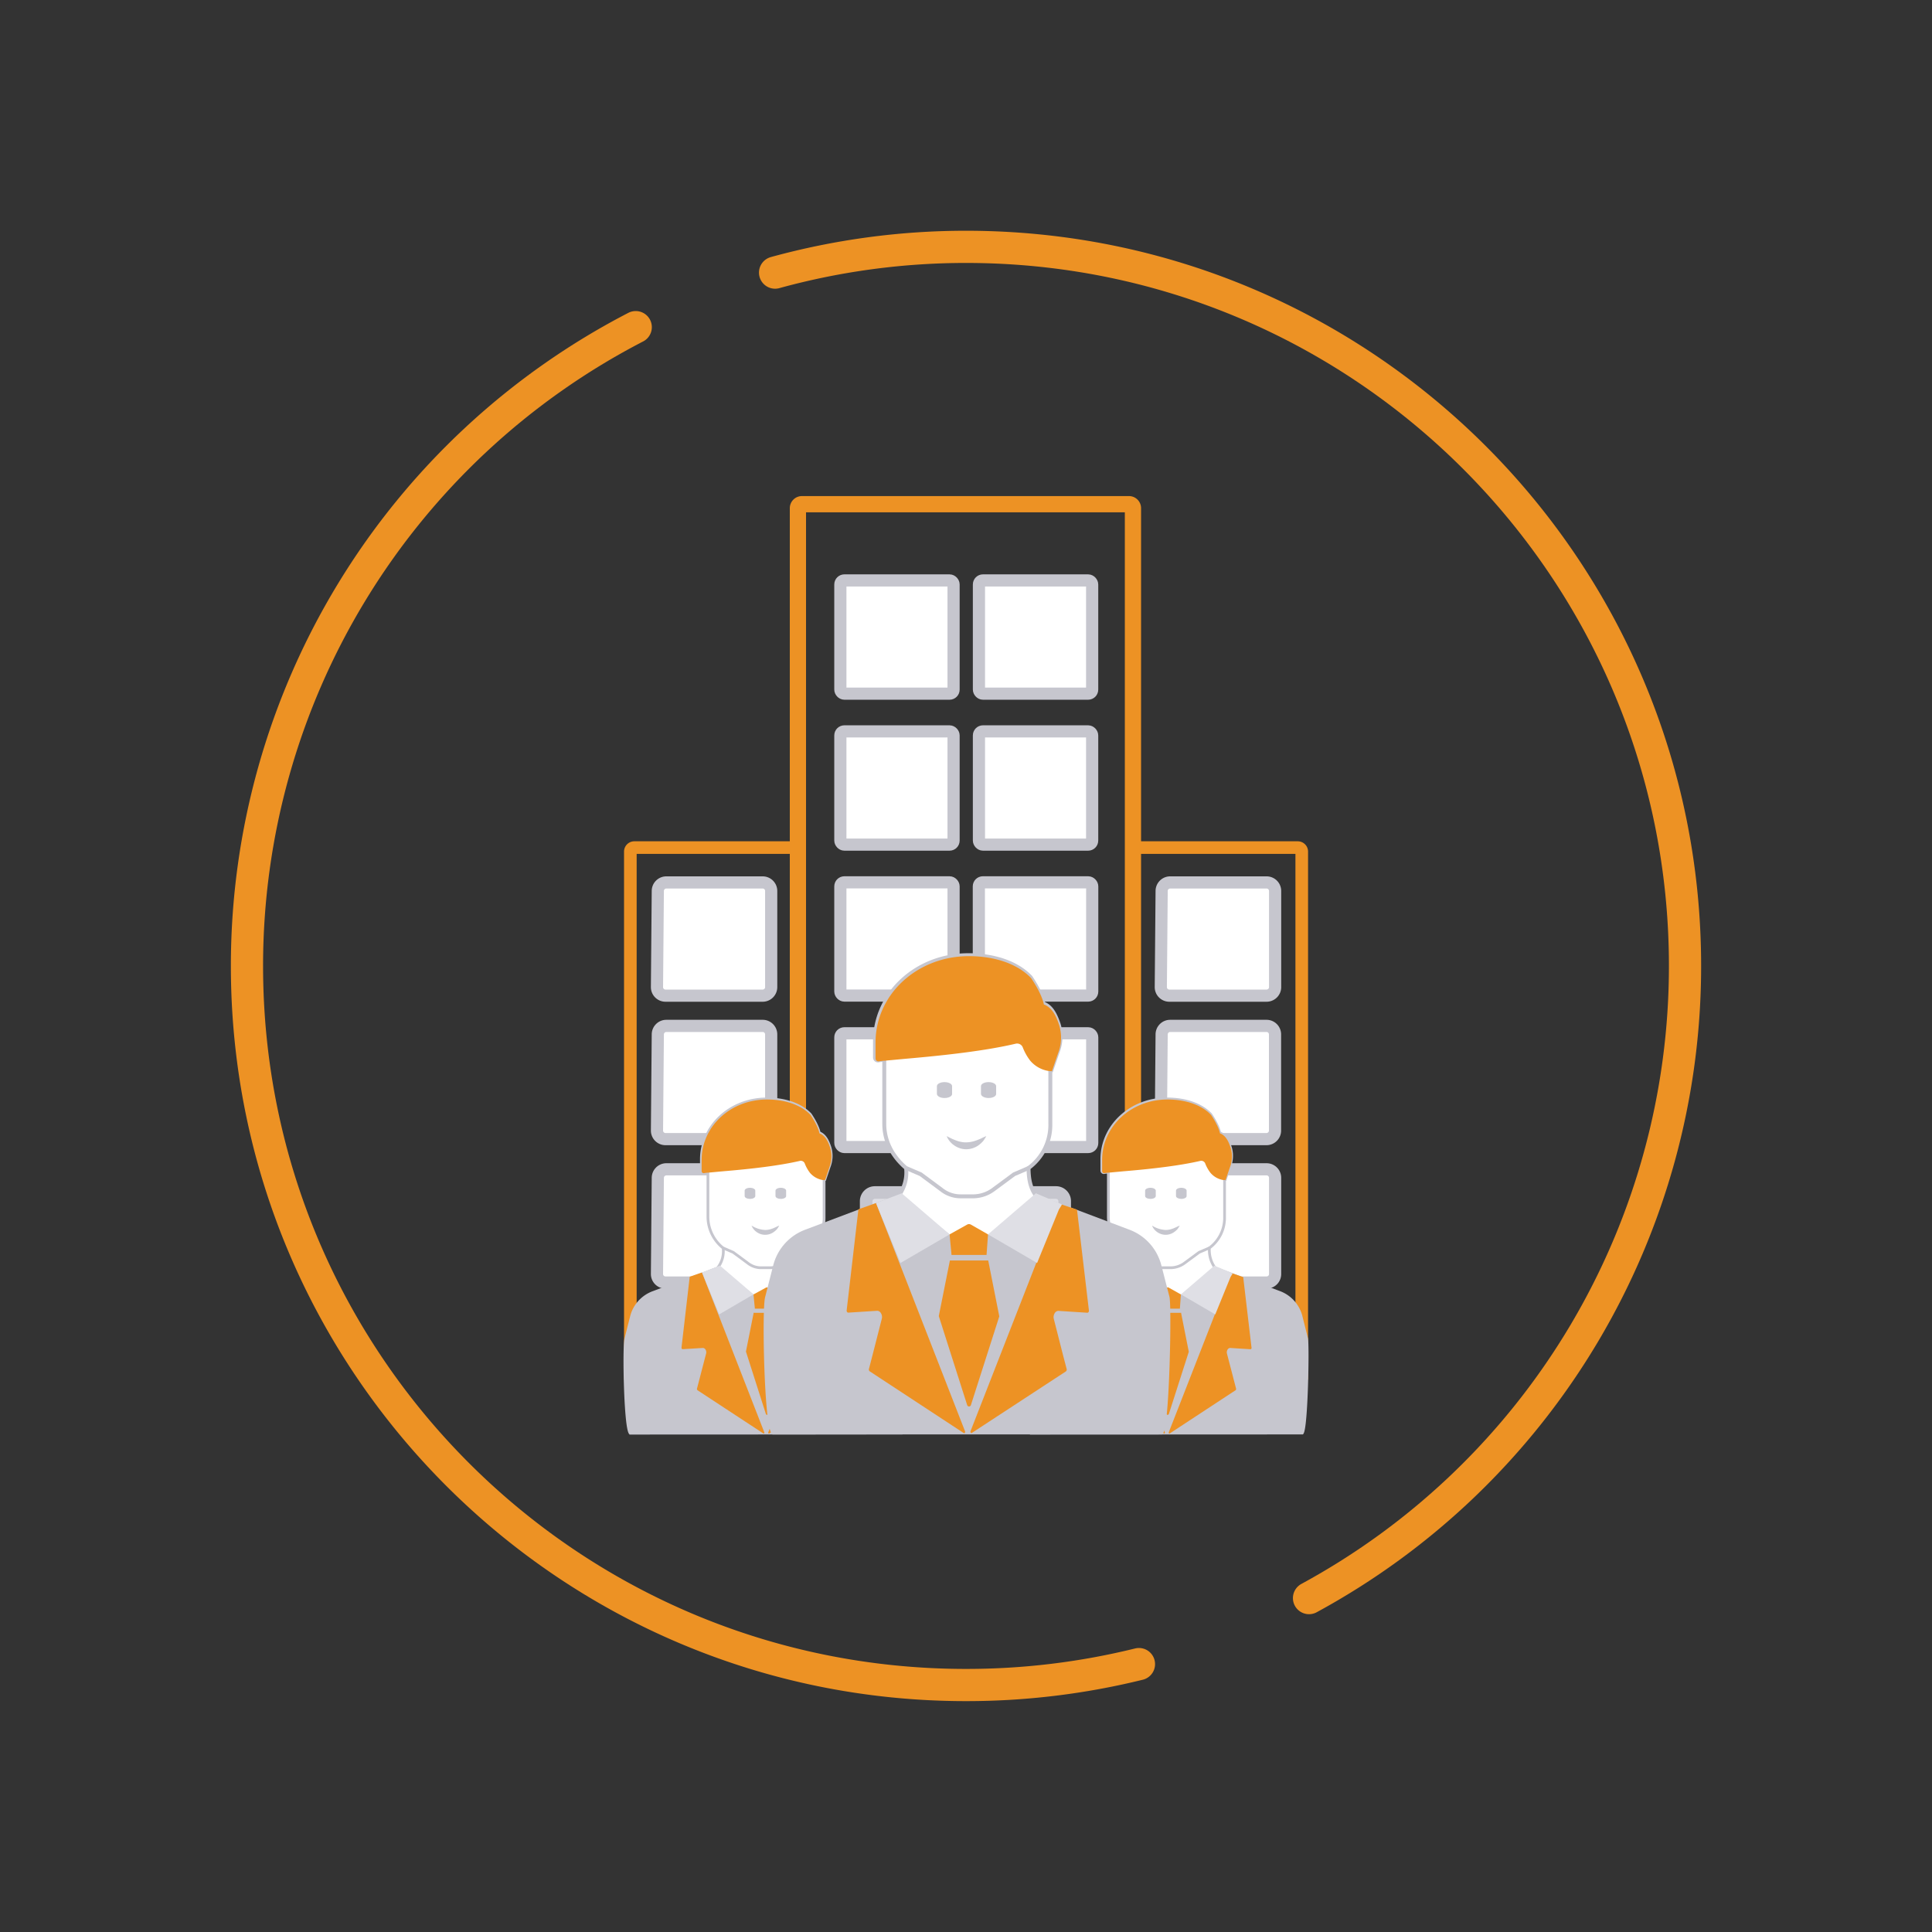 <svg id="Capa_1" data-name="Capa 1" xmlns="http://www.w3.org/2000/svg" viewBox="0 0 600 600"><rect x="0" y="0" width="600" height="600" fill="#333333" stroke="none"/><defs><style>.cls-1,.cls-11,.cls-4,.cls-5,.cls-8{fill:none;}.cls-1,.cls-4,.cls-5{stroke:#ed9224;}.cls-1{stroke-linecap:round;stroke-width:10px;}.cls-1,.cls-11,.cls-2,.cls-3,.cls-4,.cls-5,.cls-8{stroke-miterlimit:10;}.cls-10,.cls-2{fill:#dfdfe5;}.cls-11,.cls-2,.cls-3,.cls-8{stroke:#c6c6ce;}.cls-2,.cls-4{stroke-width:3.92px;}.cls-3,.cls-6{fill:#fff;}.cls-3{stroke-width:3.78px;}.cls-5{stroke-width:5.04px;}.cls-7{fill:#c6c6ce;}.cls-8{stroke-width:0.85px;}.cls-9{fill:#ed9224;}.cls-11{stroke-width:1.22px;}</style></defs><path class="cls-1" d="M240.71,84.66a223.39,223.39,0,0,1,59.29-8c123.33,0,223.3,100,223.3,223.3A223.25,223.25,0,0,1,406.53,496.3"/><path class="cls-1" d="M353.71,516.8A223.66,223.66,0,0,1,300,523.3c-123.33,0-223.3-100-223.3-223.3A223.27,223.27,0,0,1,197.43,101.6"/><path class="cls-2" d="M269,426.48V373a2.7,2.7,0,0,1,2.66-2.65H328a2.69,2.69,0,0,1,2.65,2.65v53.47"/><path class="cls-3" d="M360.76,276.7a2.65,2.65,0,0,1,2.65-2.65h29.91A2.65,2.65,0,0,1,396,276.7v29.86a2.65,2.65,0,0,1-2.65,2.65H363.15a2.65,2.65,0,0,1-2.65-2.65Z"/><path class="cls-3" d="M360.76,321.25a2.65,2.65,0,0,1,2.65-2.65h29.91a2.64,2.64,0,0,1,2.65,2.65v29.86a2.65,2.65,0,0,1-2.65,2.65H363.15a2.65,2.65,0,0,1-2.65-2.65Z"/><path class="cls-3" d="M360.76,365.8a2.66,2.66,0,0,1,2.65-2.66h29.91A2.65,2.65,0,0,1,396,365.8v29.85a2.64,2.64,0,0,1-2.65,2.65H363.15a2.64,2.64,0,0,1-2.65-2.65Z"/><path class="cls-4" d="M247.8,426.48v-162a1.24,1.24,0,0,0-1.24-1.25H197a1.24,1.24,0,0,0-1.24,1.25v162H404.27v-162a1.24,1.24,0,0,0-1.24-1.25H353.44a1.24,1.24,0,0,0-1.24,1.25v162"/><path class="cls-3" d="M204.29,276.7a2.65,2.65,0,0,1,2.65-2.65h29.91a2.65,2.65,0,0,1,2.65,2.65v29.86a2.65,2.65,0,0,1-2.65,2.65H206.68a2.65,2.65,0,0,1-2.65-2.65Z"/><path class="cls-3" d="M204.29,321.25a2.65,2.65,0,0,1,2.65-2.65h29.91a2.64,2.64,0,0,1,2.65,2.65v29.86a2.65,2.65,0,0,1-2.65,2.65H206.68a2.65,2.65,0,0,1-2.65-2.65Z"/><path class="cls-3" d="M204.29,365.8a2.66,2.66,0,0,1,2.65-2.66h29.91a2.65,2.65,0,0,1,2.65,2.66v29.85a2.64,2.64,0,0,1-2.65,2.65H206.68a2.64,2.64,0,0,1-2.65-2.65Z"/><path class="cls-5" d="M351.85,426.48V157.83a1.24,1.24,0,0,0-1.24-1.25H249.05a1.25,1.25,0,0,0-1.25,1.25V426.55"/><rect class="cls-3" x="303.99" y="274.02" width="35.21" height="35.16" rx="1.25"/><rect class="cls-3" x="303.99" y="320.9" width="35.21" height="35.32" rx="1.25"/><rect class="cls-3" x="260.98" y="227.14" width="35.16" height="35.16" rx="1.25"/><rect class="cls-3" x="304.02" y="227.14" width="35.16" height="35.16" rx="1.25"/><rect class="cls-3" x="260.98" y="180.26" width="35.16" height="35.16" rx="1.25"/><rect class="cls-3" x="304.02" y="180.26" width="35.16" height="35.16" rx="1.25"/><rect class="cls-3" x="260.98" y="274.02" width="35.16" height="35.16" rx="1.25"/><rect class="cls-3" x="260.98" y="320.9" width="35.16" height="35.32" rx="1.25"/><polygon class="cls-6" points="348.11 361.9 344.21 364.01 344.34 379.65 345.49 383.49 348.95 387.9 348.42 391.64 347.56 394.15 359.47 403.54 372.47 403.54 377.06 396.22 377.36 393.81 375.8 390.64 375.21 387.71 377.74 385.49 380.02 380.62 380.64 363.69 372.86 358.56 355.11 356.85 348.11 361.9"/><path class="cls-7" d="M404.43,445.05c1.35-1.88,1.8-27.06,1.35-29.35L404,408.61a10.8,10.8,0,0,0-6.76-7.29L385,397l-2.81-.37L366.74,402l-5,2.27L358.38,402l-11-8.67-20.12,8a10.81,10.81,0,0,0-6.77,7.29l-1.8,7.09c-.68,2.29-.23,27.47,1.35,29.35"/><path class="cls-8" d="M404.43,445.05c1.35-1.88,1.8-27.06,1.35-29.35L404,408.61a10.8,10.8,0,0,0-6.76-7.29l-19.85-7.51a9.48,9.48,0,0,1-1.8-6.25A11.6,11.6,0,0,0,380.3,378V366.3h.22l1.35-4a9.16,9.16,0,0,0,.23-6c-.67-2.06-1.56-3.85-3.33-4.5h0s-.27-2-2.76-5.72c-3.16-3.33-8.34-4.79-13.53-4.79-11.28,0-20.3,8.34-20.3,18.76v3.49a.63.63,0,0,0,.72.62,9.55,9.55,0,0,1,1.31-.15v14a12.57,12.57,0,0,0,4.74,9.59,8.37,8.37,0,0,1-1.81,6.25l-19.84,7.51a10.81,10.81,0,0,0-6.77,7.29l-1.8,7.09c-.68,2.29-.23,27.47,1.35,29.35Z"/><path class="cls-8" d="M375.56,387.56l-3.16,1.36-4.51,3.33a7.42,7.42,0,0,1-4.28,1.46H360.9a6.58,6.58,0,0,1-4.28-1.46l-4.51-3.33L349,387.56"/><path class="cls-7" d="M357.28,372.33c.91,0,1.65-.39,1.65-.87v-1.71c0-.48-.74-.87-1.65-.87s-1.65.39-1.65.87v1.71C355.64,371.94,356.37,372.32,357.28,372.33Z"/><path class="cls-7" d="M366.86,372.33c.91,0,1.65-.39,1.65-.87v-1.71c0-.48-.74-.87-1.65-.87s-1.64.39-1.64.87v1.71C365.23,371.94,366,372.32,366.86,372.33Z"/><path class="cls-9" d="M358.44,407.65h8.34l2.41,12.16L363,439.13a.43.43,0,0,1-.79,0L356,419.74Z"/><path class="cls-9" d="M366.74,402l-.32,4.48h-7.61l-.43-4.48,3.77-2.06a.85.85,0,0,1,.92,0Z"/><path class="cls-9" d="M342.4,395.17l19.34,49.62h0c.1.25-.1.5-.29.38L341,431.76a.51.51,0,0,1-.17-.53l.83-3.19,2-7.68a1.61,1.61,0,0,0-.17-1.2,1.19,1.19,0,0,0-.39-.41.81.81,0,0,0-.49-.13l-6.24.4c-.21,0-.38-.23-.35-.51l2.56-22"/><path class="cls-9" d="M386.09,396.61l2.58,21.9a.41.41,0,0,1-.35.51l-6.23-.4a.79.79,0,0,0-.49.13,1,1,0,0,0-.39.41,1.61,1.61,0,0,0-.17,1.2l2,7.68.83,3.19a.49.49,0,0,1-.17.53l-20.42,13.41c-.2.12-.39-.13-.3-.38h0l19.33-49.47"/><polyline class="cls-10" points="358.38 401.98 347.71 408.2 342.97 396.59 342.39 395.17 347.98 393.06"/><path class="cls-7" d="M357.78,380.62a8.73,8.73,0,0,0,4.27,1.36,6.28,6.28,0,0,0,2.09-.4c.36-.1.7-.3,1.08-.44a12.36,12.36,0,0,1,1.15-.52,7.65,7.65,0,0,1-.7,1.11,6,6,0,0,1-1,.88,4.59,4.59,0,0,1-2.62.87,4.53,4.53,0,0,1-2.63-.82A4.37,4.37,0,0,1,357.78,380.62Z"/><polygon class="cls-7" points="358.81 406.46 358.44 407.65 366.78 407.65 366.42 406.46 358.81 406.46"/><path class="cls-9" d="M372.76,360.53a1.32,1.32,0,0,1,1.52.77,11.51,11.51,0,0,0,1.63,2.92,6.58,6.58,0,0,0,4,2.25l.71,0,1.36-4a9.23,9.23,0,0,0,.22-6c-.67-2.06-1.56-3.85-3.33-4.5,0,0-.27-2-2.76-5.72-3.15-3.33-8.34-4.79-13.53-4.79-11.27,0-20.3,8.34-20.3,18.76v3.49a.63.63,0,0,0,.72.62,9.92,9.92,0,0,1,1.31-.15l4.51-.42C358,363,366.36,362,372.76,360.53Z"/><path class="cls-9" d="M380.64,366.51l-.71,0C380.16,366.49,380.4,366.51,380.64,366.51Z"/><polyline class="cls-10" points="377.14 393.06 382.83 395.47 382.15 396.59 377.41 408.2 366.74 401.98"/><polygon class="cls-6" points="223.74 361.9 219.84 364.01 219.97 379.65 221.12 383.49 224.58 387.9 224.04 391.64 223.19 394.15 235.1 403.54 248.09 403.54 252.69 396.22 252.99 393.81 251.43 390.64 250.84 387.71 253.37 385.49 255.65 380.62 256.27 363.69 248.48 358.56 230.74 356.85 223.74 361.9"/><path class="cls-7" d="M280.05,445.05c1.36-1.88,1.81-27.06,1.36-29.35l-1.81-7.09a10.8,10.8,0,0,0-6.76-7.29L260.59,397l-2.81-.37L242.37,402l-5,2.27L234,402l-11-8.67-20.12,8a10.79,10.79,0,0,0-6.77,7.29l-1.8,7.09c-.68,2.29-.23,27.47,1.35,29.35"/><path class="cls-8" d="M280.05,445.05c1.36-1.88,1.81-27.06,1.36-29.35l-1.81-7.09a10.8,10.8,0,0,0-6.76-7.29L253,393.81a9.48,9.48,0,0,1-1.8-6.25,11.62,11.62,0,0,0,4.73-9.59V366.3h.23l1.35-4a9.23,9.23,0,0,0,.23-6c-.67-2.06-1.56-3.85-3.33-4.5h0s-.27-2-2.76-5.72c-3.16-3.33-8.35-4.79-13.53-4.79-11.28,0-20.3,8.34-20.3,18.76v3.49a.63.63,0,0,0,.71.62,9.88,9.88,0,0,1,1.32-.15v14a12.54,12.54,0,0,0,4.74,9.59,8.37,8.37,0,0,1-1.81,6.25l-19.84,7.51a10.79,10.79,0,0,0-6.77,7.29l-1.8,7.09c-.68,2.29-.23,27.47,1.35,29.35Z"/><path class="cls-8" d="M251.19,387.56,248,388.92l-4.51,3.33a7.45,7.45,0,0,1-4.29,1.46h-2.7a6.62,6.62,0,0,1-4.29-1.46l-4.51-3.33-3.15-1.36"/><path class="cls-7" d="M232.91,372.33c.91,0,1.65-.39,1.65-.87v-1.71c0-.48-.74-.87-1.65-.87s-1.65.39-1.65.87v1.71C231.27,371.94,232,372.32,232.91,372.33Z"/><path class="cls-7" d="M242.49,372.33c.91,0,1.65-.39,1.65-.87v-1.71c0-.48-.74-.87-1.65-.87s-1.65.39-1.65.87v1.71C240.86,371.94,241.59,372.32,242.49,372.33Z"/><path class="cls-9" d="M234.07,407.65h8.34l2.41,12.16-6.18,19.32a.43.43,0,0,1-.79,0l-6.19-19.39Z"/><path class="cls-9" d="M242.37,402l-.32,4.48h-7.61L234,402l3.77-2.06a.85.85,0,0,1,.92,0Z"/><path class="cls-9" d="M218,395.17l19.35,49.62h0c.1.25-.1.5-.29.38l-20.43-13.41a.51.51,0,0,1-.17-.53l.83-3.19,2-7.68a1.57,1.57,0,0,0-.17-1.2,1.08,1.08,0,0,0-.38-.41.82.82,0,0,0-.49-.13L212,419c-.21,0-.38-.23-.35-.51l2.55-22"/><path class="cls-9" d="M261.71,396.61l2.59,21.9c0,.28-.14.52-.35.51l-6.24-.4a.78.78,0,0,0-.48.13,1,1,0,0,0-.39.41,1.57,1.57,0,0,0-.17,1.2l2,7.68.83,3.19a.51.51,0,0,1-.17.53l-20.42,13.41c-.2.12-.4-.13-.3-.38h0l19.33-49.47"/><polyline class="cls-10" points="234.01 401.98 223.34 408.2 218.6 396.59 218.02 395.17 223.61 393.06"/><path class="cls-7" d="M233.4,380.62a8.76,8.76,0,0,0,4.28,1.36,6.33,6.33,0,0,0,2.09-.4c.36-.1.7-.3,1.08-.44a11.28,11.28,0,0,1,1.15-.52,7.65,7.65,0,0,1-.7,1.11,6,6,0,0,1-1,.88,4.52,4.52,0,0,1-5.26.05A4.43,4.43,0,0,1,233.4,380.62Z"/><polygon class="cls-7" points="234.44 406.46 234.07 407.65 242.41 407.65 242.04 406.46 234.44 406.46"/><path class="cls-9" d="M248.39,360.53a1.32,1.32,0,0,1,1.52.77,11.84,11.84,0,0,0,1.62,2.92,6.62,6.62,0,0,0,4,2.25l.71,0,1.35-4a9.16,9.16,0,0,0,.23-6c-.67-2.06-1.56-3.85-3.33-4.5,0,0-.27-2-2.76-5.72-3.16-3.33-8.34-4.79-13.53-4.79-11.28,0-20.3,8.34-20.3,18.76v3.49a.63.63,0,0,0,.72.62,9.55,9.55,0,0,1,1.31-.15l4.51-.42C233.63,363,242,362,248.39,360.53Z"/><path class="cls-9" d="M256.27,366.51l-.71,0C255.79,366.49,256,366.51,256.27,366.51Z"/><polyline class="cls-10" points="252.77 393.06 258.46 395.47 257.78 396.59 253.04 408.2 242.37 401.98"/><polygon class="cls-6" points="280.22 326.09 274.65 329.1 274.83 351.44 276.48 356.92 281.42 363.22 280.66 368.57 279.44 372.15 296.45 385.57 315.02 385.57 321.58 375.12 322.01 371.68 319.78 367.14 318.94 362.96 322.55 359.78 325.81 352.83 326.7 328.64 315.57 321.31 290.23 318.86 280.22 326.09"/><path class="cls-7" d="M360.67,444.86c1.94-2.68,2.58-38.65,1.94-41.92L360,392.82a15.43,15.43,0,0,0-9.67-10.43l-17.49-6.22-4-.53-22,7.71-7.1,3.24-4.84-3.24L279.24,371l-28.75,11.43a15.44,15.44,0,0,0-9.66,10.43l-2.58,10.12c-1,3.27-.32,39.24,1.93,41.92"/><path class="cls-11" d="M360.67,444.86c1.94-2.68,2.58-38.65,1.94-41.92L360,392.82a15.43,15.43,0,0,0-9.67-10.43L322,371.68c-1.93-2.39-2.57-5.36-2.57-8.94a16.57,16.57,0,0,0,6.76-13.69V332.37h.32l1.94-5.66a13.17,13.17,0,0,0,.32-8.63c-1-2.94-2.23-5.5-4.76-6.43h0s-.39-2.9-3.94-8.16c-4.51-4.77-11.92-6.85-19.33-6.85-16.11,0-29,11.91-29,26.8v5a.9.9,0,0,0,1,.88,13.52,13.52,0,0,1,1.88-.21v19.95c0,5.36,2.58,10.12,6.77,13.69a12,12,0,0,1-2.58,8.94l-28.35,10.71a15.44,15.44,0,0,0-9.66,10.43l-2.58,10.12c-1,3.27-.32,39.24,1.93,41.92Z"/><path class="cls-11" d="M319.44,362.74l-4.51,1.94-6.45,4.77a10.67,10.67,0,0,1-6.12,2.08H298.5a9.51,9.51,0,0,1-6.13-2.08l-6.44-4.77-4.51-1.94"/><path class="cls-7" d="M293.32,341c1.3,0,2.36-.55,2.36-1.24V337.3c0-.68-1.06-1.24-2.36-1.24s-2.35.56-2.35,1.24v2.44C291,340.42,292,341,293.32,341Z"/><path class="cls-7" d="M307,341c1.31,0,2.36-.55,2.36-1.24V337.3c0-.68-1.05-1.24-2.36-1.24s-2.35.56-2.35,1.24v2.44C304.68,340.42,305.72,341,307,341Z"/><path class="cls-9" d="M295,391.45H306.9l3.44,17.36-8.83,27.6a.61.61,0,0,1-1.13,0l-8.83-27.69Z"/><path class="cls-9" d="M306.84,383.35l-.46,6.4H295.51l-.61-6.4,5.38-3a1.22,1.22,0,0,1,1.31,0Z"/><path class="cls-9" d="M272.06,373.62l27.64,70.87h0c.14.36-.15.73-.42.55L270.1,425.88a.72.72,0,0,1-.24-.76l1.18-4.55,2.81-11a2.28,2.28,0,0,0-.25-1.72,1.5,1.5,0,0,0-.55-.59,1.19,1.19,0,0,0-.7-.18l-8.91.57c-.3,0-.54-.33-.5-.72l3.65-31.37"/><path class="cls-9" d="M334.47,375.66l3.7,31.3c.05.39-.2.74-.5.72l-8.91-.57a1.19,1.19,0,0,0-.7.18,1.5,1.5,0,0,0-.55.59,2.28,2.28,0,0,0-.24,1.72l2.8,11,1.19,4.55a.72.72,0,0,1-.25.76L301.83,445c-.27.18-.56-.19-.42-.55h0L329,373.83"/><polyline class="cls-10" points="294.9 383.35 279.65 392.23 272.88 375.64 272.06 373.62 280.04 370.59"/><path class="cls-7" d="M294,352.83c2.18,1.16,4.14,2,6.11,1.94a8.94,8.94,0,0,0,3-.58,4.73,4.73,0,0,0,.76-.29l.79-.32a16.75,16.75,0,0,1,1.64-.75,11.26,11.26,0,0,1-1,1.57,9.06,9.06,0,0,1-1.41,1.28,6.68,6.68,0,0,1-3.74,1.23,6.5,6.5,0,0,1-3.77-1.17A6.36,6.36,0,0,1,294,352.83Z"/><polygon class="cls-7" points="295.51 389.75 294.99 391.44 306.9 391.44 306.38 389.75 295.51 389.75"/><path class="cls-9" d="M315.44,324.13a1.88,1.88,0,0,1,2.17,1.1,16.69,16.69,0,0,0,2.32,4.16,9.44,9.44,0,0,0,5.76,3.22l1,.06,1.93-5.66a13.11,13.11,0,0,0,.32-8.63c-.95-2.94-2.23-5.5-4.76-6.43,0,0-.38-2.9-3.94-8.16-4.51-4.77-11.92-6.85-19.33-6.85-16.1,0-29,11.91-29,26.8v5a.9.9,0,0,0,1,.88,13.35,13.35,0,0,1,1.88-.21l6.44-.6C294.35,327.67,306.29,326.28,315.44,324.13Z"/><path class="cls-9" d="M326.7,332.67l-1-.06A8.19,8.19,0,0,0,326.7,332.67Z"/><polyline class="cls-10" points="321.7 370.59 329.83 374.04 328.85 375.64 322.08 392.23 306.84 383.35"/></svg>
